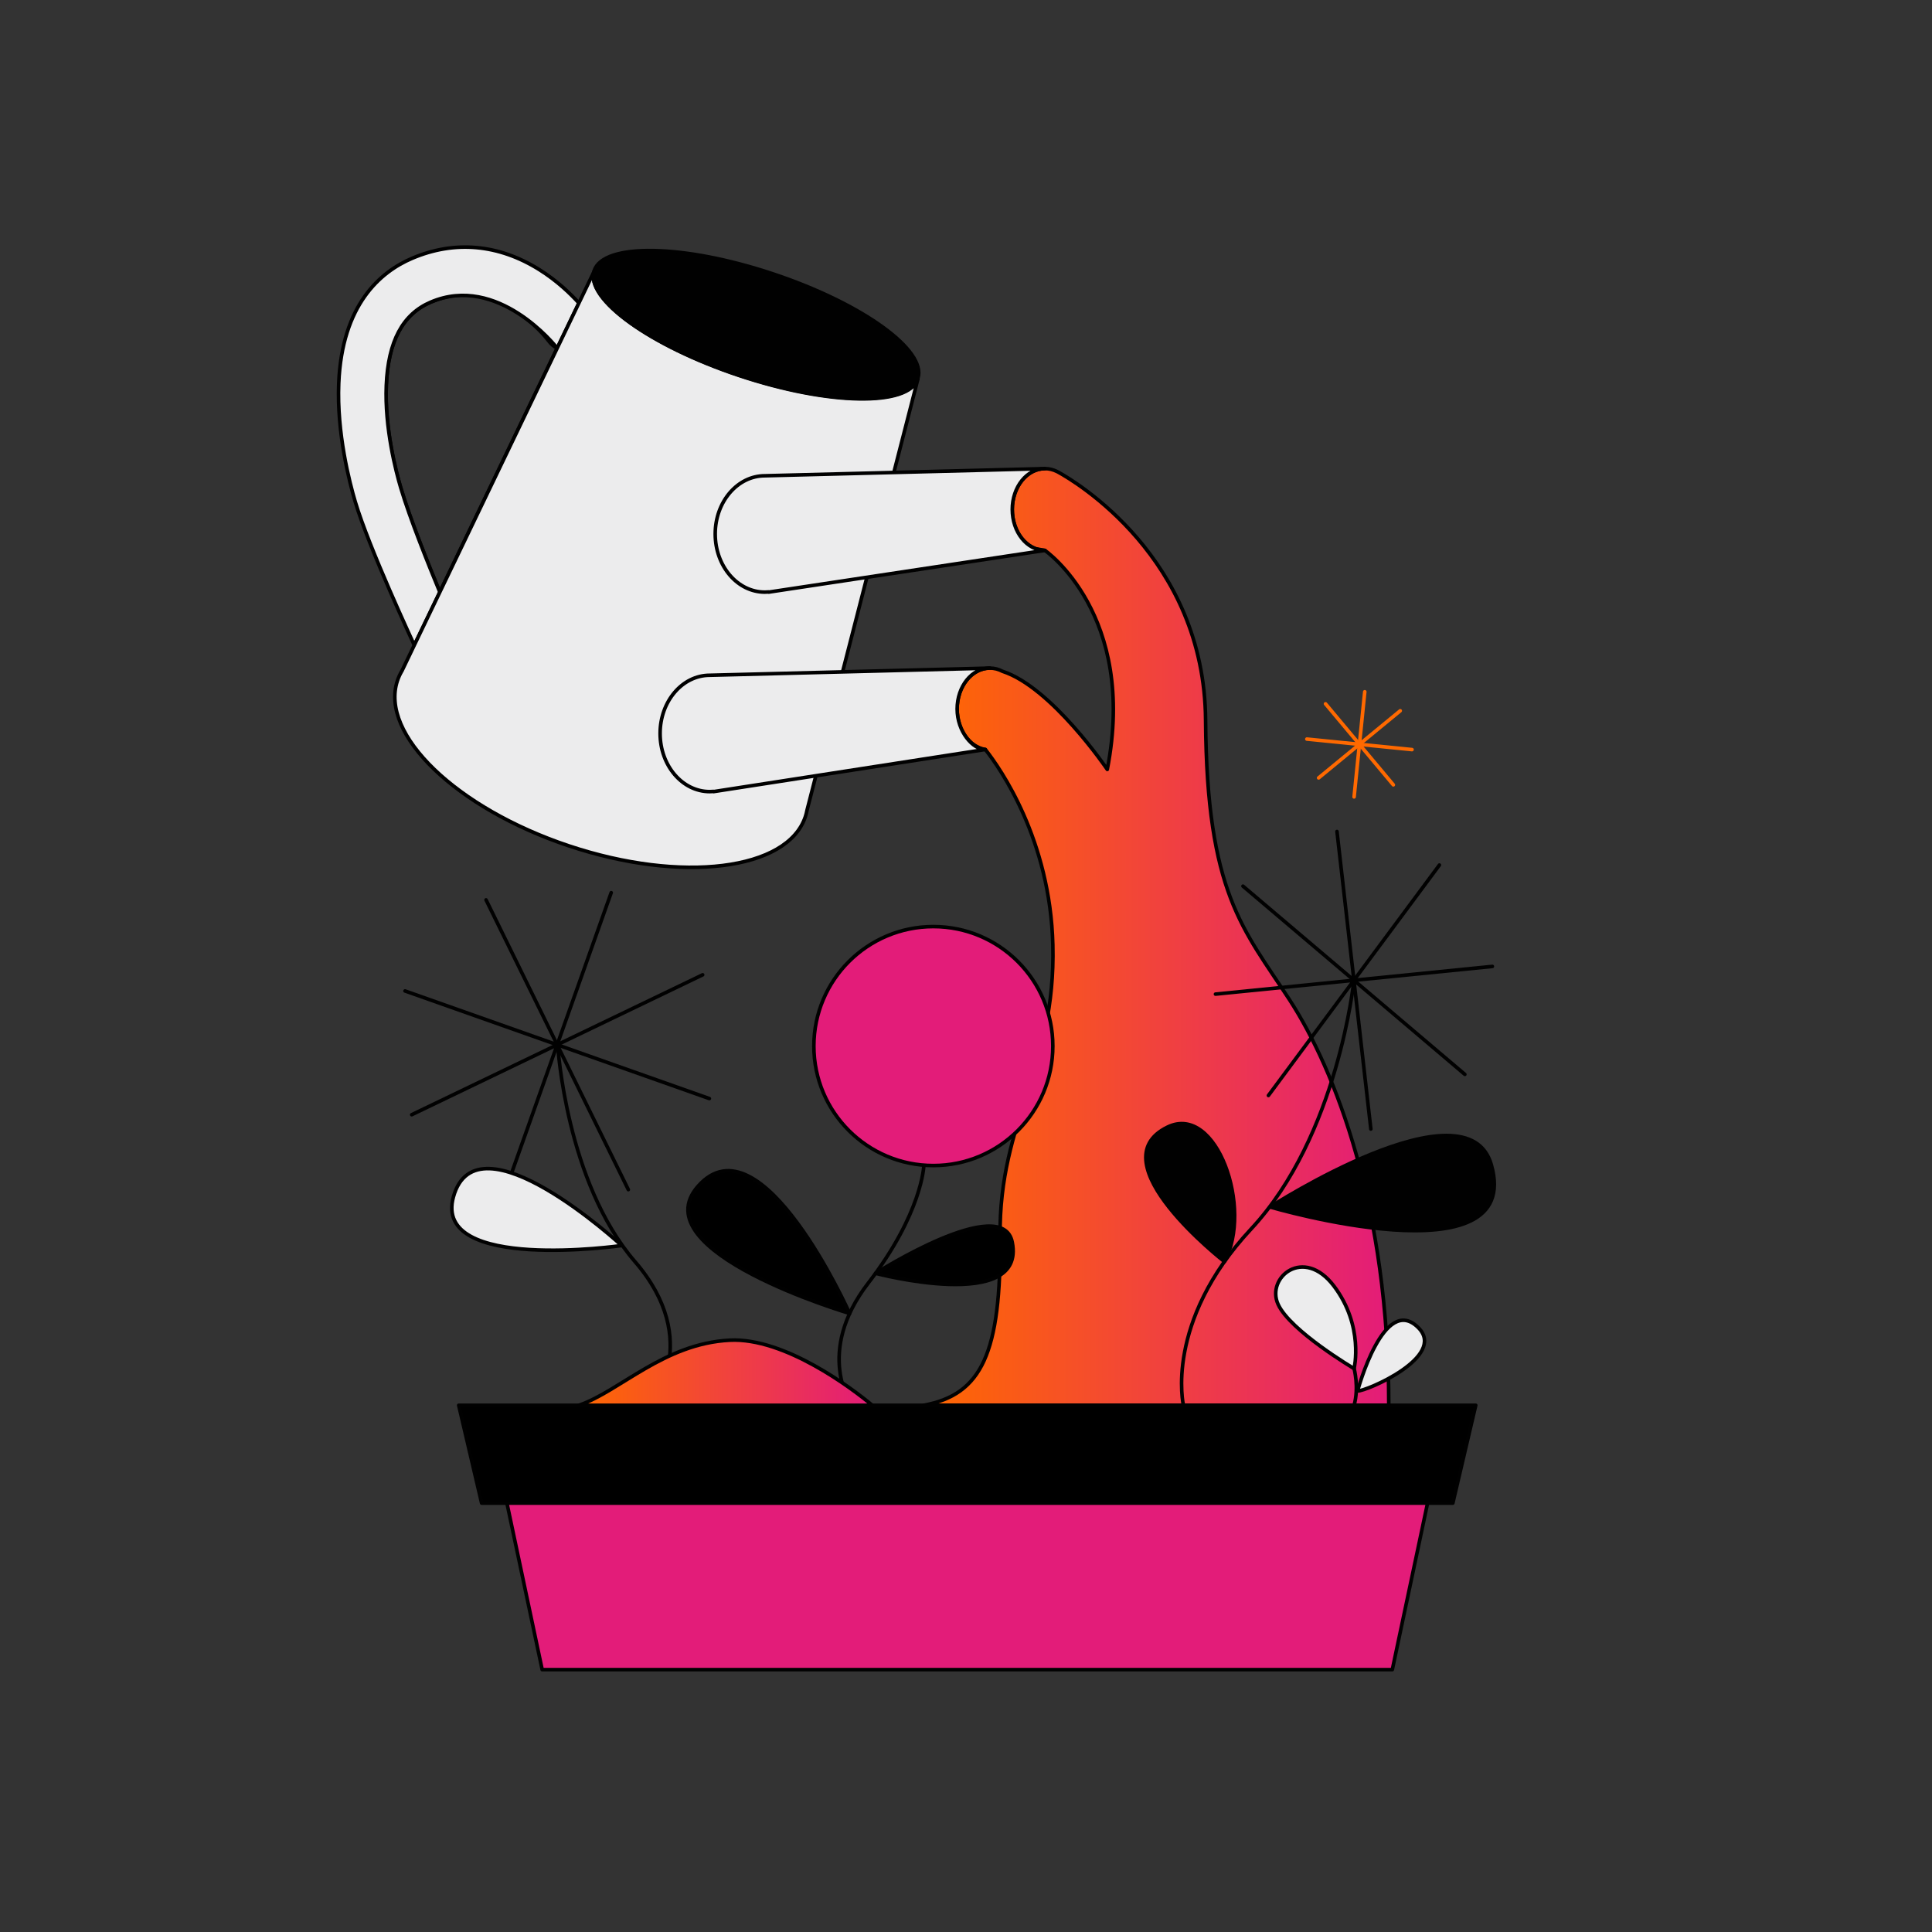 <svg viewBox="0 0 1080 1080" xmlns="http://www.w3.org/2000/svg" xmlns:xlink="http://www.w3.org/1999/xlink"><rect x="0" y="0" width="1080" height="1080" fill="#333333" stroke="none"/><linearGradient id="a" gradientUnits="userSpaceOnUse" x1="516.44" x2="776.33" y1="523.76" y2="523.76"><stop offset="0" stop-color="#ff6900"/><stop offset="1" stop-color="#e31c79"/></linearGradient><linearGradient id="b" x1="323.61" x2="487.62" xlink:href="#a" y1="767.34" y2="767.34"/><g stroke-linecap="round" stroke-linejoin="round" stroke-width="2"><path d="m516.44 785.56h259.89c0-110.34-29.82-187.28-55.57-226.82-25.74-39.54-46.2-59.31-46.83-156.09-.59-91.04-73.53-133.85-82.18-138.6-.28-.16-.56-.31-.84-.45-2.1-1.05-4.39-1.64-6.79-1.64-10.09 0-18.27 10.24-18.27 22.86 0 10.37 5.52 19.12 13.08 21.92l5.19.94s51.72 35.65 34.86 122.44c0 0-31.12-45.95-58.59-54.86-2.18-1.15-4.57-1.78-7.08-1.78-10.09 0-18.27 10.24-18.27 22.86 0 11.57 6.87 21.12 15.78 22.64 8.41 10.68 36.25 50.36 37.72 109.16 1.73 69.3-30.12 97.4-29.49 162.96.62 65.56-10.3 88.38-42.61 94.45z" fill="url(#a)" stroke="#010101"/><path d="m306.76 190.66c-1.17-1.57-28.59-37.74-65.98-21.77-15.7 6.71-23.82 21.92-24.84 46.5-.99 23.83 5.37 48.17 8.15 57.53 5 16.83 15.62 43.23 21.77 58.09l65.61-136.37c-1.8-.91-3.43-2.24-4.71-3.98z" fill="none" stroke="#010101"/><path d="m224.09 272.92c-2.78-9.36-9.14-33.7-8.15-57.53 1.02-24.59 9.15-39.8 24.84-46.5 37.39-15.97 69.52 24.18 70.69 25.75l12.14-25.24c-4.46-4.94-12.02-12.33-22.06-18.63-22.82-14.31-47.45-16.51-71.22-6.35-17.68 7.55-39.15 25.81-40.97 69.86-1.15 27.83 6.07 55.58 9.23 66.21 7.67 25.84 32.2 78.29 33.01 80.17l14.27-29.66c-6.15-14.85-16.77-41.26-21.77-58.09z" fill="#ececed" stroke="#000"/><path d="m413.23 209.94c-49.94-16.65-86.21-42.83-80.99-58.48l-8.63 17.94-12.14 25.24-65.61 136.37-14.27 29.66-6.86 14.27c-1.06 1.76-1.92 3.62-2.57 5.57-10.01 30.01 32.93 71.35 95.9 92.35 62.97 20.99 122.12 13.69 132.13-16.32.4-1.2.71-2.42.94-3.65l61.99-241.12c-5.22 15.64-49.93 14.83-99.88-1.83z" fill="#ececed" stroke="#000"/><ellipse cx="422.68" cy="181.61" fill="#010101" rx="29.86" ry="95.33" stroke="#010101" transform="matrix(.316 -.949 .949 .316 116.7 525.15)"/><path d="m565.86 284.82c0-12.63 8.18-22.86 18.27-22.86l-156.57 4c-15.32 0-27.75 14.56-27.75 32.52s12.42 32.52 27.75 32.52c.72 0 1.42-.04 2.13-.1v.1s154.45-23.33 154.45-23.33c-10.09 0-18.27-10.24-18.27-22.86z" fill="#ececed" stroke="#000"/><path d="m535.05 396.34c0-12.63 8.18-22.86 18.27-22.86l-156.57 4c-15.32 0-27.75 14.56-27.75 32.52s12.42 32.52 27.75 32.52c.72 0 1.42-.04 2.13-.1v.1s151.95-23.55 151.95-23.55c-7 .04-15.78-10.02-15.78-22.64z" fill="#ececed" stroke="#000"/><path d="m812.15 840.24h-542.92l-12.81-54.68h568.54z" stroke="#010101"/><path d="m798.02 840.24h-514.65l19.71 93.09h475.23z" fill="#e31c79" stroke="#010101"/><path d="m737.12 434.85 45.62-37.52" fill="none" stroke="#ff6900"/><path d="m740.98 393.44 37.9 45.3" fill="none" stroke="#ff6900"/><path d="m762.91 386.71-5.96 58.76" fill="none" stroke="#ff6900"/><path d="m789.32 419.03-58.77-5.88" fill="none" stroke="#ff6900"/><g stroke="#010101"><path d="m709.05 612.39 95.59-128.83" fill="none"/><path d="m694.83 495.36 124.03 105.22" fill="none"/><path d="m747.38 464.81 18.93 166.33" fill="none"/><path d="m834.24 540.23-154.78 15.49" fill="none"/><path d="m230.15 623.13 162.64-78.2" fill="none"/><path d="m271.7 503.04 79.54 161.98" fill="none"/><path d="m341.67 499.01-60.4 170.04" fill="none"/><path d="m396.54 614.11-170.13-60.16" fill="none"/><circle cx="521.75" cy="584.76" fill="#e31c79" r="66.79"/><path d="m756.85 547.97s-8.8 86.8-57.48 139.04c-48.68 52.25-37.83 98.55-37.83 98.55" fill="none"/><path d="m709.94 674.71s110.25-71.16 123.74-23.54c18.56 65.48-123.74 23.54-123.74 23.54z" fill="#010101"/><path d="m756.95 765.05s5.68-23.75-11.28-46.14-38.02-4.75-31.22 10.18 42.5 35.96 42.5 35.96z" fill="#ececed"/><path d="m684.47 705.24s-71.94-55.76-31.76-75.22c27.42-13.29 47.91 45.72 31.76 75.22z" fill="#010101"/><path d="m516.44 651.55s-.93 26.62-31.06 65.67-9.3 68.34-9.3 68.34" fill="none"/><path d="m489.44 711.79s70.94-45.12 76.42-17.35c7.81 39.63-76.42 17.35-76.42 17.35z"/><path d="m474.96 734.22s-49.64-111.1-84.79-71.08c-32.19 36.64 84.79 71.08 84.79 71.08z"/><path d="m311.83 584.76s4.63 75.97 43.11 120.49 8.85 80.32 8.85 80.32" fill="none"/><path d="m347.53 696.27s-80.91-74.69-94.06-27.22c-11.72 42.31 94.06 27.22 94.06 27.22z" fill="#ececed"/><path d="m323.61 785.56c23.05-7.95 47.51-34.51 84.34-36.38 30.62-1.56 68.37 26.96 79.66 36.38h-164.01z" fill="url(#b)"/><path d="m758.89 777.57s14.73-54.93 34.05-35.3c15.88 16.14-29.28 35.51-34.05 35.3z" fill="#ececed"/><path d="m756.95 765.05s2.82 10.39 0 20.51" fill="none"/></g></g></svg>